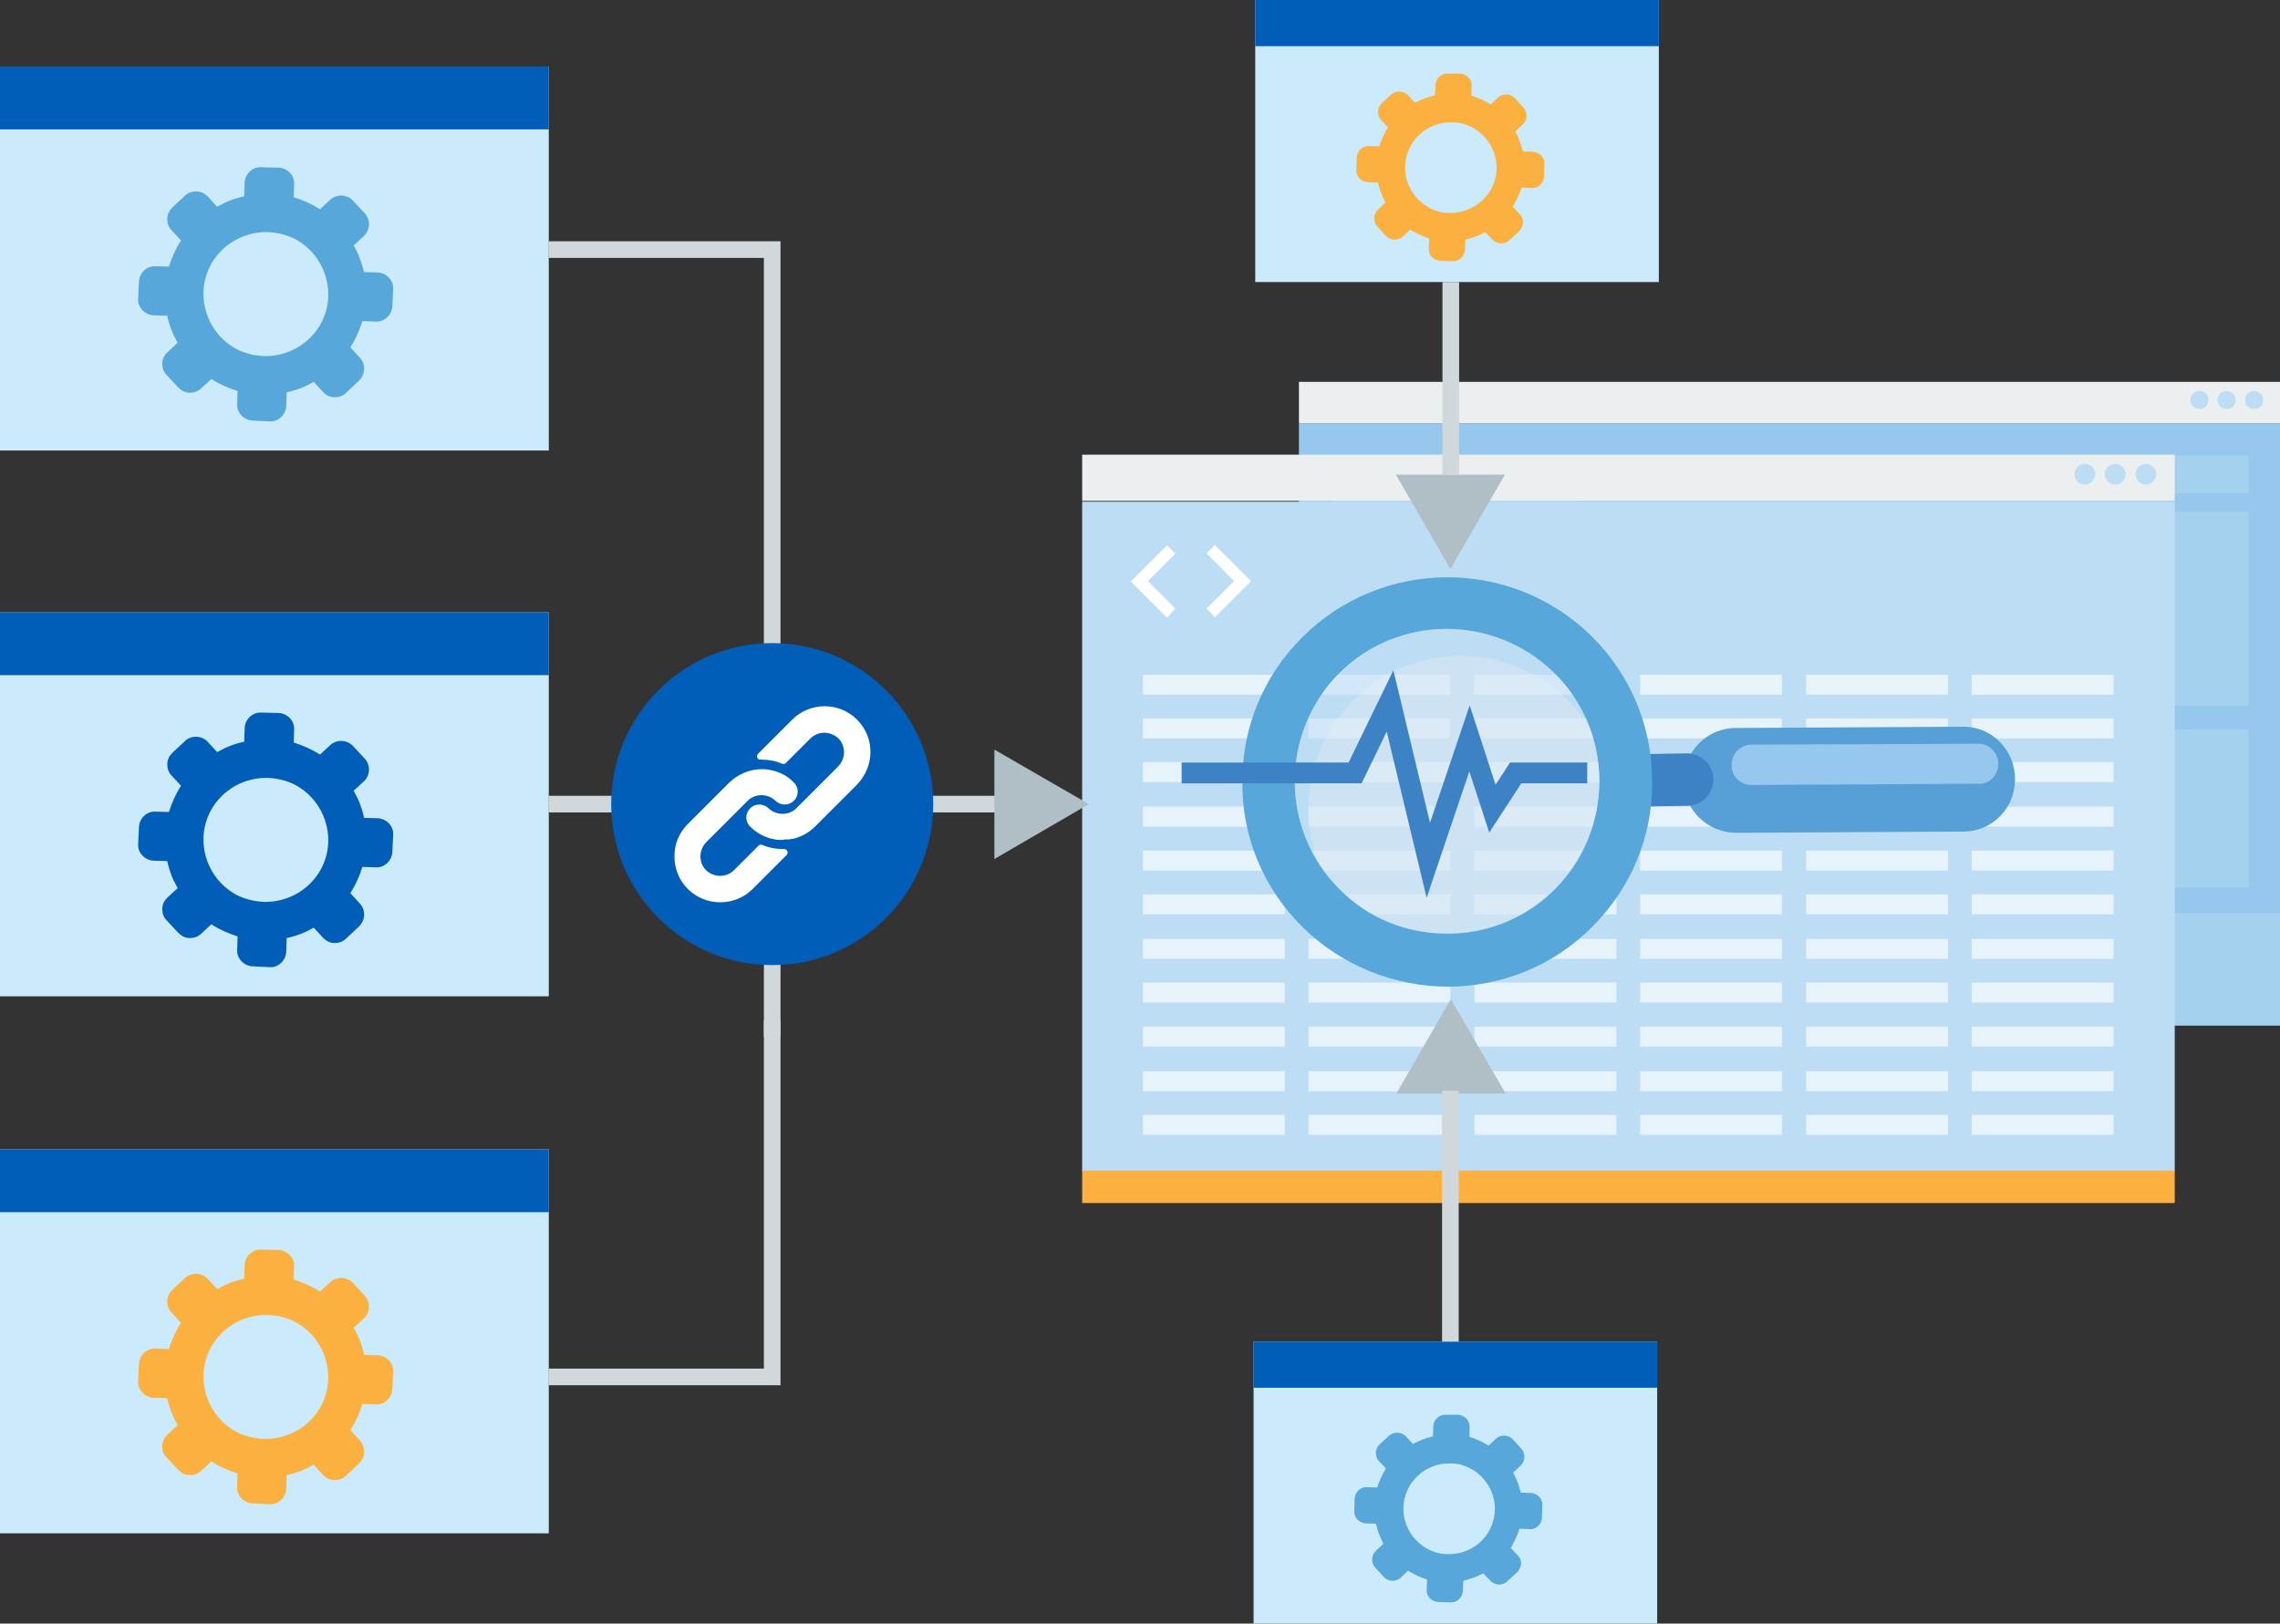 <?xml version="1.0" encoding="utf-8"?>
<!-- Generator: Adobe Illustrator 21.1.0, SVG Export Plug-In . SVG Version: 6.00 Build 0)  -->
<svg version="1.1" id="Layer_1" xmlns="http://www.w3.org/2000/svg" xmlns:xlink="http://www.w3.org/1999/xlink" x="0px" y="0px"
	 viewBox="0 0 548 390.3" style="enable-background:new 0 0 548 390.3;" xml:space="preserve">
<rect x="0" y="0" width="548" height="390.3" fill="#333333" stroke="none"/>
<style type="text/css">
	.st0{fill:none;stroke:#D0D8DC;stroke-width:4;stroke-miterlimit:10;}
	.st1{fill:#95C8EC;}
	.st2{fill:#ECEFF0;}
	.st3{fill:#BDDDF4;}
	.st4{fill:#A3D1EE;}
	.st5{fill:#FFFFFF;}
	.st6{fill:none;}
	.st7{fill:#FBB040;}
	.st8{opacity:0.64;}
	.st9{fill:#CBEAFB;}
	.st10{fill:#005EB8;}
	.st11{fill:#57A7DB;}
	.st12{fill:#B0BEC5;}
	.st13{fill:#57A0D7;}
	.st14{fill:#3D82C4;}
	.st15{opacity:0.71;enable-background:new    ;}
	.st16{opacity:0.71;fill:#BDDDF4;enable-background:new    ;}
	.st17{opacity:0.3;fill:#F1F2F2;enable-background:new    ;}
	.st18{fill:none;stroke:#3D82C4;stroke-width:5;stroke-miterlimit:10;}
</style>
<polyline class="st0" points="185.6,245.3 185.6,331 131.9,331 "/>
<polyline class="st0" points="131.9,60 185.6,60 185.6,249.2 "/>
<line class="st0" x1="131.9" y1="193.3" x2="257.8" y2="193.3"/>
<title>Performance</title>
<g id="Layer_2">
</g>
<g>
	<g id="XMLID_2444_">
		<g id="XMLID_2452_">
			<rect id="XMLID_2458_" x="312.2" y="101.8" class="st1" width="235.8" height="144.7"/>
			<rect id="XMLID_2457_" x="312.2" y="91.8" class="st2" width="235.8" height="10"/>
			<g id="XMLID_2453_">
				<path id="XMLID_2456_" class="st3" d="M528.8,98.3h-0.3c-1,0-2-0.9-2-2V96c0-1,0.9-2,2-2h0.3c1,0,2,0.9,2,2v0.3
					C530.7,97.5,529.8,98.3,528.8,98.3z"/>
				<path id="XMLID_2455_" class="st3" d="M535.3,98.3H535c-1,0-2-0.9-2-2V96c0-1,0.9-2,2-2h0.3c1,0,2,0.9,2,2v0.3
					C537.3,97.5,536.5,98.3,535.3,98.3z"/>
				<path id="XMLID_2454_" class="st3" d="M541.9,98.3h-0.3c-1,0-2-0.9-2-2V96c0-1,0.9-2,2-2h0.3c1,0,2,0.9,2,2v0.3
					C544,97.5,543.1,98.3,541.9,98.3z"/>
			</g>
			<rect x="320" y="109.5" class="st4" width="60.2" height="60.2"/>
			<rect x="385.3" y="109.5" class="st4" width="155.1" height="9.1"/>
			<rect x="385.3" y="123" class="st4" width="155.1" height="46.6"/>
			<rect x="385.3" y="175.4" class="st4" width="155.1" height="38"/>
			<rect x="385.3" y="219.5" class="st4" width="162.9" height="27"/>
			<rect x="320" y="175.4" class="st4" width="60.2" height="71"/>
			<path class="st5" d="M350.2,125.5c-7.8,0-14.1,6.4-14.1,14.1c0,7.8,6.4,14.1,14.1,14.1s14.1-6.4,14.1-14.1
				C364.3,131.7,358,125.5,350.2,125.5z M350.2,129.7c2.3,0,4.2,1.9,4.2,4.2s-1.9,4.2-4.2,4.2c-2.3,0-4.2-1.9-4.2-4.2
				C346,131.6,347.7,129.7,350.2,129.7z M350.2,149.7c-3.6,0-6.6-1.9-8.5-4.6c0-2.9,5.6-4.3,8.5-4.3s8.5,1.6,8.5,4.3
				C356.8,148,353.7,149.7,350.2,149.7z"/>
			<path class="st6" d="M333.2,122.6h34.1v34.1h-34.1V122.6z"/>
		</g>
		<g id="XMLID_2445_">
			<rect id="XMLID_2451_" x="260.1" y="120.6" class="st3" width="262.6" height="161"/>
			<rect id="XMLID_2450_" x="260.1" y="109.3" class="st2" width="262.6" height="11.1"/>
			<g id="XMLID_2446_">
				<path id="XMLID_2449_" class="st3" d="M501.1,116.5L501.1,116.5c-1.3,0-2.5-1-2.5-2.5l0,0c0-1.3,1-2.5,2.5-2.5l0,0
					c1.3,0,2.5,1,2.5,2.5l0,0C503.4,115.5,502.4,116.5,501.1,116.5z"/>
				<path id="XMLID_2448_" class="st3" d="M508.4,116.5L508.4,116.5c-1.3,0-2.5-1-2.5-2.5l0,0c0-1.3,1-2.5,2.5-2.5l0,0
					c1.3,0,2.5,1,2.5,2.5l0,0C510.8,115.5,509.7,116.5,508.4,116.5z"/>
				<path id="XMLID_2447_" class="st3" d="M515.8,116.5L515.8,116.5c-1.3,0-2.5-1-2.5-2.5l0,0c0-1.3,1-2.5,2.5-2.5l0,0
					c1.3,0,2.5,1,2.5,2.5l0,0C518.1,115.5,517.1,116.5,515.8,116.5z"/>
			</g>
		</g>
		<rect x="260.1" y="281.4" class="st7" width="262.6" height="7.8"/>
		<path class="st6" d="M260.1,151.2h79.8V231h-79.8L260.1,151.2L260.1,151.2z"/>
		<g class="st8">
			<rect x="274.7" y="162.2" class="st5" width="34.1" height="4.8"/>
			<rect x="314.5" y="162.2" class="st5" width="34.1" height="4.8"/>
			<rect x="354.4" y="162.2" class="st5" width="34.1" height="4.8"/>
			<rect x="394.2" y="162.2" class="st5" width="34.1" height="4.8"/>
			<rect x="434.1" y="162.2" class="st5" width="34.1" height="4.8"/>
			<rect x="473.9" y="162.2" class="st5" width="34.1" height="4.8"/>
			<rect x="274.7" y="172.7" class="st5" width="34.1" height="4.8"/>
			<rect x="314.5" y="172.7" class="st5" width="34.1" height="4.8"/>
			<rect x="354.4" y="172.7" class="st5" width="34.1" height="4.8"/>
			<rect x="394.2" y="172.7" class="st5" width="34.1" height="4.8"/>
			<rect x="434.1" y="172.7" class="st5" width="34.1" height="4.8"/>
			<rect x="473.9" y="172.7" class="st5" width="34.1" height="4.8"/>
			<rect x="274.7" y="183.2" class="st5" width="34.1" height="4.8"/>
			<rect x="314.5" y="183.2" class="st5" width="34.1" height="4.8"/>
			<rect x="354.4" y="183.2" class="st5" width="34.1" height="4.8"/>
			<rect x="394.2" y="183.2" class="st5" width="34.1" height="4.8"/>
			<rect x="434.1" y="183.2" class="st5" width="34.1" height="4.8"/>
			<rect x="473.9" y="183.2" class="st5" width="34.1" height="4.8"/>
			<rect x="274.7" y="193.9" class="st5" width="34.1" height="4.8"/>
			<rect x="314.5" y="193.9" class="st5" width="34.1" height="4.8"/>
			<rect x="354.4" y="193.9" class="st5" width="34.1" height="4.8"/>
			<rect x="394.2" y="193.9" class="st5" width="34.1" height="4.8"/>
			<rect x="434.1" y="193.9" class="st5" width="34.1" height="4.8"/>
			<rect x="473.9" y="193.9" class="st5" width="34.1" height="4.8"/>
			<rect x="274.7" y="204.5" class="st5" width="34.1" height="4.8"/>
			<rect x="314.5" y="204.5" class="st5" width="34.1" height="4.8"/>
			<rect x="354.4" y="204.5" class="st5" width="34.1" height="4.8"/>
			<rect x="394.2" y="204.5" class="st5" width="34.1" height="4.8"/>
			<rect x="434.1" y="204.5" class="st5" width="34.1" height="4.8"/>
			<rect x="473.9" y="204.5" class="st5" width="34.1" height="4.8"/>
			<rect x="274.7" y="215" class="st5" width="34.1" height="4.8"/>
			<rect x="314.5" y="215" class="st5" width="34.1" height="4.8"/>
			<rect x="354.4" y="215" class="st5" width="34.1" height="4.8"/>
			<rect x="394.2" y="215" class="st5" width="34.1" height="4.8"/>
			<rect x="434.1" y="215" class="st5" width="34.1" height="4.8"/>
			<rect x="473.9" y="215" class="st5" width="34.1" height="4.8"/>
			<rect x="274.7" y="225.7" class="st5" width="34.1" height="4.8"/>
			<rect x="314.5" y="225.7" class="st5" width="34.1" height="4.8"/>
			<rect x="354.4" y="225.7" class="st5" width="34.1" height="4.8"/>
			<rect x="394.2" y="225.7" class="st5" width="34.1" height="4.8"/>
			<rect x="434.1" y="225.7" class="st5" width="34.1" height="4.8"/>
			<rect x="473.9" y="225.7" class="st5" width="34.1" height="4.8"/>
			<rect x="274.7" y="236.2" class="st5" width="34.1" height="4.8"/>
			<rect x="314.5" y="236.2" class="st5" width="34.1" height="4.8"/>
			<rect x="354.4" y="236.2" class="st5" width="34.1" height="4.8"/>
			<rect x="394.2" y="236.2" class="st5" width="34.1" height="4.8"/>
			<rect x="434.1" y="236.2" class="st5" width="34.1" height="4.8"/>
			<rect x="473.9" y="236.2" class="st5" width="34.1" height="4.8"/>
			<rect x="274.7" y="246.8" class="st5" width="34.1" height="4.8"/>
			<rect x="314.5" y="246.8" class="st5" width="34.1" height="4.8"/>
			<rect x="354.4" y="246.8" class="st5" width="34.1" height="4.8"/>
			<rect x="394.2" y="246.8" class="st5" width="34.1" height="4.8"/>
			<rect x="434.1" y="246.8" class="st5" width="34.1" height="4.8"/>
			<rect x="473.9" y="246.8" class="st5" width="34.1" height="4.8"/>
			<rect x="274.7" y="257.5" class="st5" width="34.1" height="4.8"/>
			<rect x="314.5" y="257.5" class="st5" width="34.1" height="4.8"/>
			<rect x="354.4" y="257.5" class="st5" width="34.1" height="4.8"/>
			<rect x="394.2" y="257.5" class="st5" width="34.1" height="4.8"/>
			<rect x="434.1" y="257.5" class="st5" width="34.1" height="4.8"/>
			<rect x="473.9" y="257.5" class="st5" width="34.1" height="4.8"/>
			<rect x="274.7" y="268" class="st5" width="34.1" height="4.8"/>
			<rect x="314.5" y="268" class="st5" width="34.1" height="4.8"/>
			<rect x="354.4" y="268" class="st5" width="34.1" height="4.8"/>
			<rect x="394.2" y="268" class="st5" width="34.1" height="4.8"/>
			<rect x="434.1" y="268" class="st5" width="34.1" height="4.8"/>
			<rect x="473.9" y="268" class="st5" width="34.1" height="4.8"/>
		</g>
	</g>
	<path class="st6" d="M261.7,136.8h34.7v34.7h-34.7V136.8z"/>
	<path class="st5" d="M282.5,146.3l-6.6-6.6l6.6-6.6l-2-2l-8.7,8.7l8.7,8.7L282.5,146.3z M290,146.3l6.6-6.6L290,133l2-2l8.7,8.7
		l-8.7,8.7L290,146.3z"/>
</g>
<g id="Layer_2_2_">
</g>
<g>
	<g id="_Group_2_1_">
		<rect y="16" class="st9" width="131.9" height="92.3"/>
	</g>
	<rect y="16" class="st10" width="131.9" height="15.1"/>
	<path id="XMLID_1960_" class="st11" d="M86.5,86l-2.3-2.5c1.3-2,2.2-4.1,2.9-6.3l3.3,0.1c2,0.1,3.8-1.6,3.9-3.7l0.2-4.2
		c0.1-2-1.6-3.8-3.7-3.9l-3.3-0.1C86.9,63.1,86.2,61,85,59l2.5-2.3c1.5-1.5,1.6-3.8,0.2-5.4l-2.9-3.1c-1.4-1.5-3.9-1.6-5.4-0.2
		l-2.5,2.3c-2-1.3-4.1-2.2-6.3-2.9l0.1-3.2c0.1-2-1.6-3.8-3.7-3.9l-4.3-0.1c-2-0.1-3.8,1.6-3.9,3.7l-0.1,3.3
		c-2.4,0.5-4.4,1.3-6.5,2.5l-2.3-2.5c-1.4-1.5-3.9-1.6-5.4-0.2l-3.1,2.9c-0.7,0.7-1.2,1.6-1.2,2.7c0,1,0.3,2,1,2.7l2.3,2.5
		c-1.3,2-2.2,4.1-2.9,6.3L37.3,64c-2-0.1-3.8,1.6-3.9,3.7l-0.2,4.2c-0.1,2,1.6,3.8,3.7,3.9l3.3,0.1c0.5,2.4,1.3,4.4,2.5,6.5
		l-2.5,2.3c-0.7,0.7-1.2,1.6-1.2,2.7c0,1,0.3,2,1,2.7l2.9,3.1c0.7,0.7,1.6,1.2,2.7,1.2c1,0,2-0.3,2.7-1l2.5-2.3
		c2,1.3,4.1,2.2,6.3,2.9L57,97.2c-0.1,2,1.6,3.8,3.7,3.9l4.2,0.2c2,0.1,3.8-1.6,3.9-3.7l0.1-3.3c2.4-0.5,4.4-1.3,6.5-2.5l2.3,2.5
		c0.7,0.7,1.6,1.2,2.7,1.2c1,0,2-0.3,2.7-1l3.1-2.9C87.9,90,87.9,87.5,86.5,86z M63.4,85.6c-2.2-0.1-4.3-0.6-6.2-1.5
		c-5.2-2.6-8.4-8-8.3-13.8c0.2-8.3,7.2-14.7,15.5-14.5c2.2,0.1,4.3,0.6,6.2,1.5c5.2,2.6,8.4,8,8.3,13.8
		C78.7,79.4,71.7,85.8,63.4,85.6z"/>
</g>
<g id="_Group_2_2_">
	<rect y="147.2" class="st9" width="131.9" height="92.3"/>
</g>
<rect y="147.2" class="st10" width="131.9" height="15.1"/>
<path id="XMLID_1_" class="st10" d="M86.5,217.2l-2.3-2.5c1.3-2,2.2-4.1,2.9-6.3l3.3,0.1c2,0.1,3.8-1.6,3.9-3.7l0.2-4.2
	c0.1-2-1.6-3.8-3.7-3.9l-3.3-0.1c-0.5-2.4-1.3-4.4-2.5-6.5l2.5-2.3c1.5-1.5,1.6-3.8,0.2-5.4l-2.9-3.1c-1.4-1.5-3.9-1.6-5.4-0.2
	l-2.5,2.3c-2-1.3-4.1-2.2-6.3-2.9l0.1-3.2c0.1-2-1.6-3.8-3.7-3.9l-4.3-0.1c-2-0.1-3.8,1.6-3.9,3.7l-0.1,3.3
	c-2.4,0.5-4.4,1.3-6.5,2.5l-2.3-2.5c-1.4-1.5-3.9-1.6-5.4-0.2l-3.1,2.9c-0.7,0.7-1.2,1.6-1.2,2.7c0,1,0.3,2,1,2.7l2.3,2.5
	c-1.3,2-2.2,4.1-2.9,6.3l-3.3-0.1c-2-0.1-3.8,1.6-3.9,3.7l-0.2,4.2c-0.1,2,1.6,3.8,3.7,3.9l3.3,0.1c0.5,2.4,1.3,4.4,2.5,6.5
	l-2.5,2.3c-0.7,0.7-1.2,1.6-1.2,2.7c0,1,0.3,2,1,2.7l2.9,3.1c0.7,0.7,1.6,1.2,2.7,1.2c1,0,2-0.3,2.7-1l2.5-2.3
	c2,1.3,4.1,2.2,6.3,2.9l-0.1,3.3c-0.1,2,1.6,3.8,3.7,3.9l4.2,0.2c2,0.1,3.8-1.6,3.9-3.7l0.1-3.3c2.4-0.5,4.4-1.3,6.5-2.5l2.3,2.5
	c0.7,0.7,1.6,1.2,2.7,1.2c1,0,2-0.3,2.7-1l3.1-2.9C87.9,221.2,87.9,218.7,86.5,217.2z M63.4,216.8c-2.2-0.1-4.3-0.6-6.2-1.5
	c-5.2-2.6-8.4-8-8.3-13.8c0.2-8.3,7.2-14.7,15.5-14.5c2.2,0.1,4.3,0.6,6.2,1.5c5.2,2.6,8.4,8,8.3,13.8
	C78.7,210.6,71.7,217,63.4,216.8z"/>
<g>
	<g id="_Group_2_3_">
		<rect y="276.3" class="st9" width="131.9" height="92.3"/>
	</g>
	<rect y="276.3" class="st10" width="131.9" height="15.1"/>
	<path id="XMLID_3_" class="st7" d="M86.5,346.3l-2.3-2.5c1.3-2,2.2-4.1,2.9-6.3l3.3,0.1c2,0.1,3.8-1.6,3.9-3.7l0.2-4.2
		c0.1-2-1.6-3.8-3.7-3.9l-3.3-0.1c-0.5-2.4-1.3-4.4-2.5-6.5l2.5-2.3c1.5-1.5,1.6-3.8,0.2-5.4l-2.9-3.1c-1.4-1.5-3.9-1.6-5.4-0.2
		l-2.5,2.3c-2-1.3-4.1-2.2-6.3-2.9l0.1-3.2c0.1-2-1.6-3.8-3.7-3.9l-4.3-0.1c-2-0.1-3.8,1.6-3.9,3.7l-0.1,3.3
		c-2.4,0.5-4.4,1.3-6.5,2.5l-2.3-2.5c-1.4-1.5-3.9-1.6-5.4-0.2l-3.1,2.9c-0.7,0.7-1.2,1.6-1.2,2.7c0,1,0.3,2,1,2.7l2.3,2.5
		c-1.3,2-2.2,4.1-2.9,6.3l-3.3-0.1c-2-0.1-3.8,1.6-3.9,3.7l-0.2,4.2c-0.1,2,1.6,3.8,3.7,3.9l3.3,0.1c0.5,2.4,1.3,4.4,2.5,6.5
		l-2.5,2.3c-0.7,0.7-1.2,1.6-1.2,2.7s0.3,2,1,2.7l2.9,3.1c0.7,0.7,1.6,1.2,2.7,1.2c1,0,2-0.3,2.7-1l2.5-2.3c2,1.3,4.1,2.2,6.3,2.9
		l-0.1,3.3c-0.1,2,1.6,3.8,3.7,3.9l4.2,0.2c2,0.1,3.8-1.6,3.9-3.7l0.1-3.3c2.4-0.5,4.4-1.3,6.5-2.5l2.3,2.5c0.7,0.7,1.6,1.2,2.7,1.2
		c1,0,2-0.3,2.7-1l3.1-2.9C87.9,350.3,87.9,347.9,86.5,346.3z M63.4,345.9c-2.2-0.1-4.3-0.6-6.2-1.5c-5.2-2.6-8.4-8-8.3-13.8
		c0.2-8.3,7.2-14.7,15.5-14.5c2.2,0.1,4.3,0.6,6.2,1.5c5.2,2.6,8.4,8,8.3,13.8C78.7,339.7,71.7,346.1,63.4,345.9z"/>
</g>
<g id="XMLID_5_">
	<polygon id="XMLID_6_" class="st12" points="239,206.5 261.7,193.3 239,180.2 	"/>
</g>
<g id="XMLID_2471_">
	<path id="XMLID_2480_" class="st13" d="M484.3,187.2L484.3,187.2c0-7-5.7-12.7-12.7-12.5l-54.4,0.3c-7,0-12.5,5.7-12.5,12.7l0,0
		c0,7,5.7,12.5,12.7,12.5l54.5-0.3C478.8,199.9,484.4,194.3,484.3,187.2L484.3,187.2z"/>
	<path id="XMLID_2479_" class="st1" d="M480.3,183.6c0-2.6-2.2-4.9-4.9-4.8L421,179c-2.6,0-4.9,2.2-4.8,4.9
		c-0.1,2.7,2.2,4.9,4.9,4.8l54.5-0.3C478.1,188.6,480.3,186.3,480.3,183.6L480.3,183.6z"/>
	<g id="XMLID_2477_">
		<path id="XMLID_2478_" class="st14" d="M411.8,187.4c0-3.5-2.8-6.2-6.3-6.3l-11.2,0.2c-3.5,0-6.2,2.8-6.3,6.3l0,0
			c0,3.5,2.8,6.2,6.3,6.3l11.2-0.2C409,193.7,411.8,190.9,411.8,187.4L411.8,187.4z"/>
	</g>
	<path class="st11" d="M313.1,222.9c-9.4-9.3-14.6-21.7-14.5-34.8c-0.1-13.2,5.1-25.6,14.3-34.8c19.2-19.3,50.4-19.3,69.6-0.4
		c9.4,9.3,14.6,21.7,14.6,35l0,0c0.1,13.2-5,25.4-14.3,34.8c-9.3,9.4-21.6,14.4-34.8,14.5C334.8,237.1,322.4,232,313.1,222.9z
		 M347.9,224.4c9.8,0,19-3.9,25.9-10.8c6.8-6.9,10.6-16.1,10.6-25.9l0,0c0-9.8-3.9-19.1-10.8-25.9c-14.4-14.2-37.7-14.1-51.8,0.1
		c-6.8,6.9-10.6,16.1-10.6,25.9c0,9.8,3.9,19.1,10.8,25.9C328.8,220.7,338.1,224.4,347.9,224.4z"/>
	<g id="XMLID_2473_" class="st15">
		<g>
			<path id="XMLID_2474_" class="st16" d="M311.2,187.9c0-9.8,3.8-19,10.6-25.9c14.2-14.4,37.5-14.4,51.8-0.1
				c7,6.9,10.8,16.1,10.8,25.9l0,0c0,9.8-3.8,19-10.6,25.9c-6.8,6.9-16.1,10.8-25.9,10.8s-19.1-3.7-25.9-10.6
				C315,206.9,311.2,197.7,311.2,187.9L311.2,187.9z"/>
		</g>
	</g>
	<path id="XMLID_2472_" class="st17" d="M347.9,224.4c-9.8,0-19.1-3.7-25.9-10.6c-1.9-1.9-3.7-4-5.1-6.4c-1.6-4.2-2.3-8.5-2.4-13
		c0-9.8,3.8-19,10.6-25.9c14.2-14.4,37.5-14.4,51.8-0.1c1.9,1.9,3.7,4,5.1,6.4c1.6,4.2,2.3,8.5,2.4,13l0,0c0,9.8-3.8,19-10.6,25.9
		C367,220.6,357.7,224.4,347.9,224.4z"/>
</g>
<g>
	<circle class="st10" cx="185.6" cy="193.3" r="38.7"/>
</g>
<g>
	<g>
		<g>
			<path class="st5" d="M190.8,188.1c-0.6-0.6-1.2-1.1-1.8-1.5c-1.8-1.1-3.8-1.7-5.9-1.7c-2.9,0-5.7,1.2-7.8,3.2l-10,10
				c-2.1,2.1-3.2,4.8-3.2,7.8c0,6.1,4.9,11,11,11c2.9,0,5.7-1.1,7.8-3.2l8.2-8.2c0.1-0.1,0.2-0.3,0.2-0.6c0-0.4-0.4-0.8-0.8-0.8
				h-0.3c-1.7,0-3.4-0.3-5-1c-0.3-0.1-0.6-0.1-0.9,0.2l-5.9,5.9c-1.8,1.8-4.8,1.8-6.7,0c-1.8-1.8-1.8-4.8,0-6.7l10-10
				c1.8-1.8,4.8-1.8,6.7,0c1.2,1.2,3.2,1.2,4.4,0c0.5-0.5,0.9-1.2,0.9-2C191.8,189.7,191.5,188.8,190.8,188.1z"/>
		</g>
	</g>
	<g>
		<g>
			<path class="st5" d="M206,173c-4.3-4.3-11.3-4.3-15.6,0l-8.2,8.2c-0.2,0.2-0.3,0.6-0.2,0.9c0.1,0.3,0.4,0.5,0.7,0.5h0.3
				c1.7,0,3.4,0.3,5,1c0.3,0.1,0.6,0.1,0.9-0.2l5.9-5.9c1.8-1.8,4.8-1.8,6.7,0c1.8,1.8,1.8,4.8,0,6.7l-7.4,7.4l-0.1,0.1l-2.6,2.6
				c-1.8,1.8-4.8,1.8-6.7,0c-1.2-1.2-3.2-1.2-4.4,0c-0.5,0.5-0.9,1.3-0.9,2c-0.1,0.9,0.3,1.8,0.9,2.4c0.9,0.9,2,1.7,3.1,2.2
				c0.2,0.1,0.3,0.1,0.5,0.2c0.2,0.1,0.3,0.1,0.5,0.2c0.2,0.1,0.3,0.1,0.5,0.2l0.5,0.1c0.3,0.1,0.6,0.1,0.9,0.2
				c0.4,0.1,0.8,0.1,1.2,0.1h0.6l0,0l0.5-0.1c0.2,0,0.3,0,0.6,0h0.3l0.5-0.1h0.2l0.5-0.1h0.1c1.9-0.5,3.7-1.5,5.1-2.9l10-10
				C210.3,184.2,210.3,177.3,206,173z"/>
		</g>
	</g>
</g>
<g id="XMLID_2_">
	<polygon id="XMLID_7_" class="st12" points="335.5,114.1 348.6,136.8 361.7,114.1 	"/>
</g>
<g id="XMLID_8_">
	<polygon id="XMLID_9_" class="st12" points="361.9,262.9 348.7,240.2 335.6,262.9 	"/>
</g>
<g>
	<g id="_Group_2_4_">
		<rect x="301.7" class="st9" width="97" height="67.8"/>
	</g>
	<rect x="301.7" class="st10" width="97" height="11.1"/>
	<path id="XMLID_4_" class="st7" d="M365.3,51.5l-1.7-1.8c0.9-1.5,1.6-3,2.1-4.6l2.5,0.1c1.5,0.1,2.8-1.2,2.9-2.7l0.1-3.1
		c0.1-1.5-1.2-2.8-2.7-2.9l-2.5-0.1c-0.4-1.7-1-3.3-1.8-4.8l1.8-1.7c1.1-1.1,1.2-2.8,0.2-4l-2.1-2.3c-1-1.1-2.9-1.2-4-0.2l-1.8,1.7
		c-1.5-0.9-3-1.6-4.6-2.1v-2.4c0.1-1.5-1.2-2.8-2.7-2.9h-3.1c-1.5-0.1-2.8,1.2-2.9,2.7l-0.1,2.5c-1.7,0.4-3.3,1-4.8,1.8l-1.7-1.8
		c-1-1.1-2.9-1.2-4-0.2l-2.3,2.1c-0.5,0.5-0.9,1.2-0.9,2s0.2,1.5,0.7,2l1.7,1.8c-0.9,1.5-1.6,3-2.1,4.6l-2.5-0.1
		c-1.5-0.1-2.8,1.2-2.9,2.7l-0.1,3.1c-0.1,1.5,1.2,2.8,2.7,2.9l2.5,0.1c0.4,1.7,1,3.3,1.8,4.8l-1.8,1.7c-0.5,0.5-0.9,1.2-0.9,2
		s0.2,1.5,0.7,2l2.1,2.3c0.5,0.5,1.2,0.9,2,0.9s1.5-0.2,2-0.7l1.8-1.7c1.5,0.9,3,1.6,4.6,2.1l-0.1,2.5c-0.1,1.5,1.2,2.8,2.7,2.9
		l3.1,0.1c1.5,0.1,2.8-1.2,2.9-2.7l0.1-2.5c1.7-0.4,3.3-1,4.8-1.8l1.7,1.8c0.5,0.5,1.2,0.9,2,0.9s1.5-0.2,2-0.7l2.3-2.1
		C366.3,54.4,366.4,52.6,365.3,51.5z M348.3,51.2c-1.6,0-3.1-0.4-4.5-1.1c-3.8-1.9-6.2-5.9-6.1-10.1c0.2-6.1,5.3-10.8,11.4-10.6
		c1.6,0,3.1,0.4,4.5,1.1c3.8,1.9,6.2,5.9,6.1,10.1C359.6,46.6,354.4,51.3,348.3,51.2z"/>
</g>
<line class="st0" x1="348.7" y1="67.8" x2="348.7" y2="114"/>
<g>
	<g id="_Group_2_5_">
		<rect x="301.3" y="322.5" class="st9" width="97" height="67.8"/>
	</g>
	<rect x="301.3" y="322.5" class="st10" width="97" height="11.1"/>
	<path id="XMLID_11_" class="st11" d="M364.8,373.9l-1.7-1.8c0.9-1.5,1.6-3,2.1-4.6l2.5,0.1c1.5,0.1,2.8-1.2,2.9-2.7l0.1-3.1
		c0.1-1.5-1.2-2.8-2.7-2.9l-2.5-0.1c-0.4-1.7-1-3.3-1.8-4.8l1.8-1.7c1.1-1.1,1.2-2.8,0.2-4l-2.1-2.3c-1-1.1-2.9-1.2-4-0.2l-1.8,1.7
		c-1.5-0.9-3-1.6-4.6-2.1V343c0.1-1.5-1.2-2.8-2.7-2.9h-3.1c-1.5-0.1-2.8,1.2-2.9,2.7l-0.1,2.5c-1.7,0.4-3.3,1-4.8,1.8l-1.7-1.8
		c-1-1.1-2.9-1.2-4-0.2l-2.3,2.1c-0.5,0.5-0.9,1.2-0.9,2s0.2,1.5,0.7,2l1.7,1.8c-0.9,1.5-1.6,3-2.1,4.6l-2.5-0.1
		c-1.5-0.1-2.8,1.2-2.9,2.7l-0.1,3.1c-0.1,1.5,1.2,2.8,2.7,2.9l2.5,0.1c0.4,1.7,1,3.3,1.8,4.8l-1.8,1.7c-0.5,0.5-0.9,1.2-0.9,2
		s0.2,1.5,0.7,2l2.1,2.3c0.5,0.5,1.2,0.9,2,0.9s1.5-0.2,2-0.7l1.8-1.7c1.5,0.9,3,1.6,4.6,2.1l-0.1,2.5c-0.1,1.5,1.2,2.8,2.7,2.9
		l3.1,0.1c1.5,0.1,2.8-1.2,2.9-2.7l0.1-2.5c1.7-0.4,3.3-1,4.8-1.8l1.7,1.8c0.5,0.5,1.2,0.9,2,0.9s1.5-0.2,2-0.7l2.3-2.1
		C365.9,376.8,365.9,375,364.8,373.9z M347.9,373.6c-1.6,0-3.1-0.4-4.5-1.1c-3.8-1.9-6.2-5.9-6.1-10.1c0.2-6.1,5.3-10.8,11.4-10.6
		c1.6,0,3.1,0.4,4.5,1.1c3.8,1.9,6.2,5.9,6.1,10.1C359.1,369.1,354,373.8,347.9,373.6z"/>
</g>
<line class="st0" x1="348.6" y1="262.2" x2="348.6" y2="322.5"/>
<polyline class="st18" points="284,185.8 325.7,185.8 334.1,168.5 343.3,206.8 353.2,177.5 358.7,194.4 364.3,185.8 381.5,185.8 "/>
</svg>
